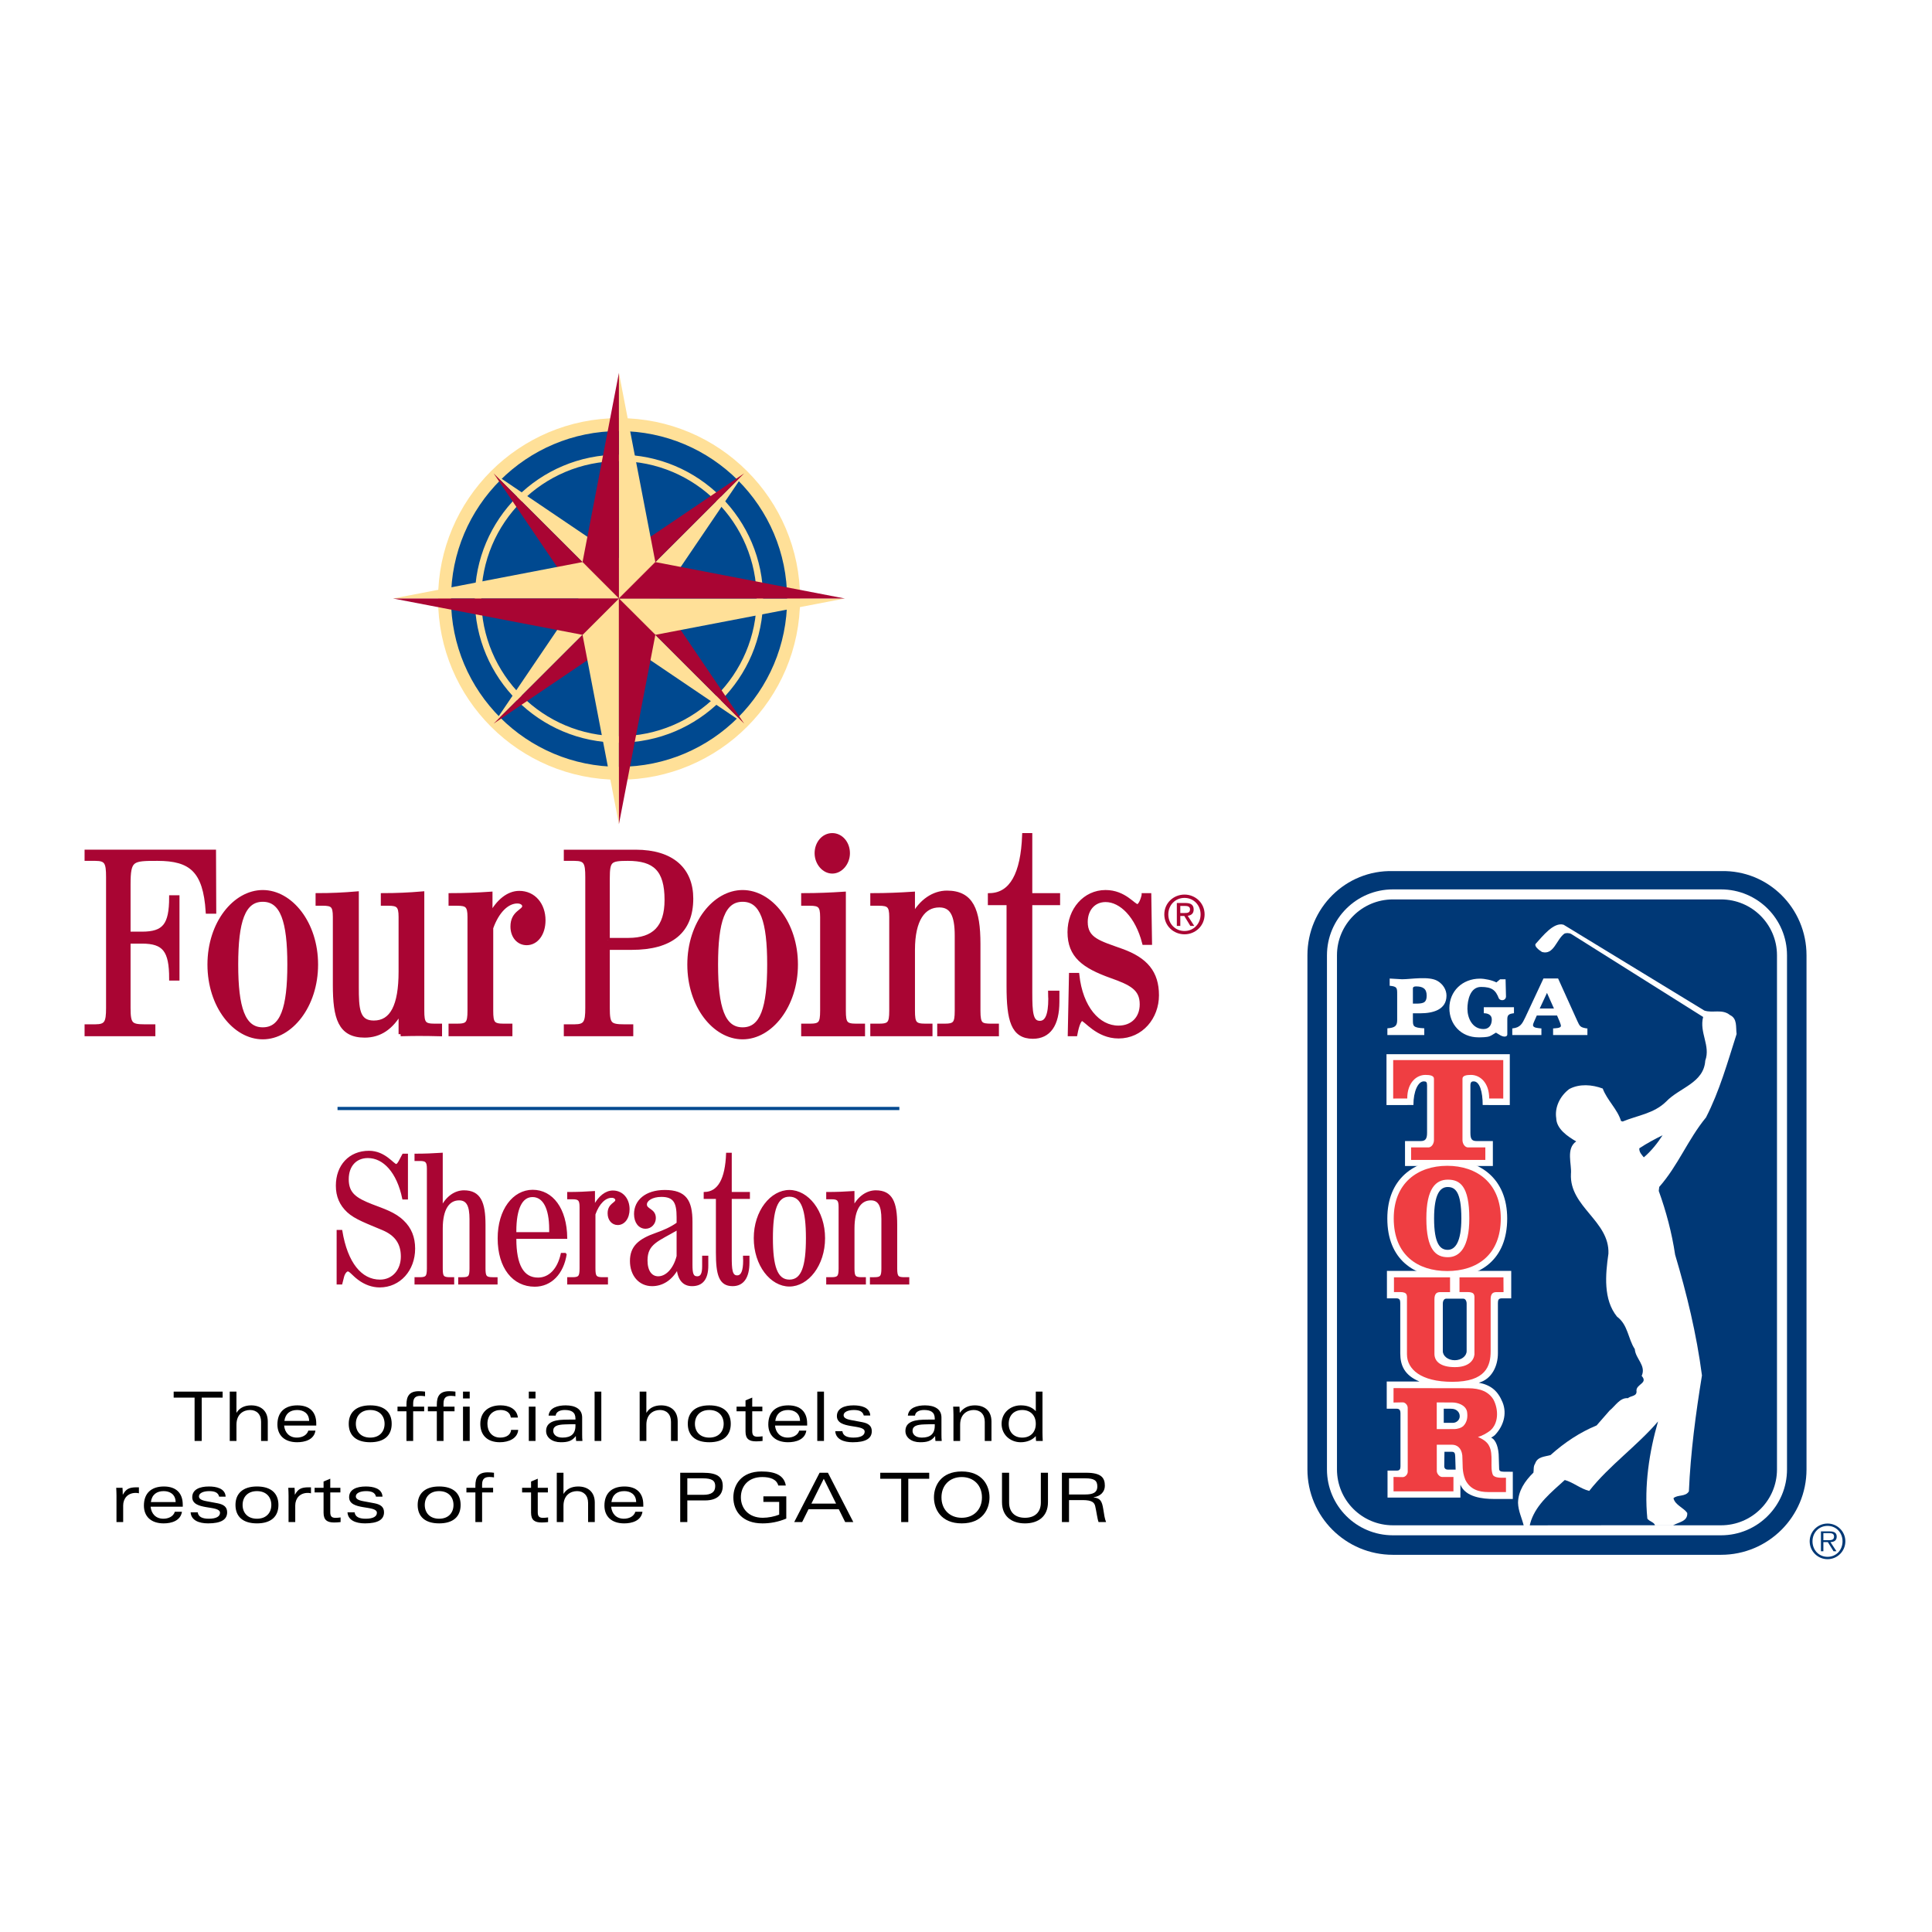 <?xml version="1.0" encoding="utf-8"?>
<!-- Generator: Adobe Illustrator 13.0.0, SVG Export Plug-In . SVG Version: 6.00 Build 14948)  -->
<!DOCTYPE svg PUBLIC "-//W3C//DTD SVG 1.0//EN" "http://www.w3.org/TR/2001/REC-SVG-20010904/DTD/svg10.dtd">
<svg version="1.0" id="Layer_1" xmlns="http://www.w3.org/2000/svg" xmlns:xlink="http://www.w3.org/1999/xlink" x="0px" y="0px"
	 width="192.756px" height="192.756px" viewBox="0 0 192.756 192.756" enable-background="new 0 0 192.756 192.756"
	 xml:space="preserve">
<g>
	<polygon fill-rule="evenodd" clip-rule="evenodd" fill="#FFFFFF" points="0,0 192.756,0 192.756,192.756 0,192.756 0,0 	"/>
	
		<path fill-rule="evenodd" clip-rule="evenodd" fill="#A90533" stroke="#A90533" stroke-width="0.413" stroke-miterlimit="2.613" d="
		M21.346,84.98H8.645v0.702h0.862c1.126,0,1.281,0.389,1.281,1.817v13.085c0,1.428-0.177,1.818-1.281,1.818H8.645v0.777h6.649
		v-0.777h-0.907c-1.347,0-1.567-0.234-1.567-1.818v-6.646h1.346c2.233,0,2.917,0.881,2.917,3.687H17.7v-8.1h-0.618
		c0,2.777-0.684,3.633-2.917,3.633H12.82v-4.906c0-2.544,0.331-2.57,2.894-2.57c3.334,0,4.749,1.168,5.014,5.27h0.641L21.346,84.98
		L21.346,84.98L21.346,84.98z"/>
	<path fill-rule="evenodd" clip-rule="evenodd" fill="#A90533" d="M26.217,89.005c-2.777,0-5.313,3.094-5.313,7.228
		c0,4.134,2.512,7.255,5.313,7.255c2.776,0,5.312-3.121,5.312-7.255C31.529,92.099,28.993,89.005,26.217,89.005L26.217,89.005
		L26.217,89.005L26.217,89.005z M26.217,89.765c1.962,0,2.657,2.165,2.657,6.468c0,4.304-0.694,6.47-2.657,6.47
		c-1.962,0-2.657-2.166-2.657-6.47C23.561,91.93,24.255,89.765,26.217,89.765L26.217,89.765L26.217,89.765z"/>
	<path fill="none" stroke="#A90533" stroke-width="0.413" stroke-miterlimit="2.613" d="M26.217,89.005
		c-2.777,0-5.313,3.094-5.313,7.228c0,4.134,2.512,7.255,5.313,7.255c2.776,0,5.312-3.121,5.312-7.255
		C31.529,92.099,28.993,89.005,26.217,89.005L26.217,89.005 M26.217,89.765c1.962,0,2.657,2.165,2.657,6.468
		c0,4.304-0.694,6.47-2.657,6.47c-1.962,0-2.657-2.166-2.657-6.47C23.561,91.93,24.255,89.765,26.217,89.765L26.217,89.765
		L26.217,89.765z"/>
	
		<path fill-rule="evenodd" clip-rule="evenodd" fill="#A90533" stroke="#A90533" stroke-width="0.413" stroke-miterlimit="2.613" d="
		M39.972,103.18c0.909-0.027,1.506-0.027,1.771-0.027c0.574,0,1.268,0,2.154,0.027v-0.842H43.37c-1.078,0-1.244-0.254-1.244-1.492
		V89.145c-1.315,0.113-2.607,0.17-3.925,0.17v0.843h0.527c0.981,0,1.245,0.196,1.245,1.322v5.456c0,3.403-0.862,5.091-2.681,5.091
		c-1.652,0-1.699-1.434-1.699-3.572v-9.31c-1.292,0.113-2.608,0.17-3.901,0.17v0.843h0.502c0.982,0,1.22,0.196,1.22,1.322v6.777
		c0,3.291,0.504,5.062,2.969,5.062c1.508,0,2.679-0.787,3.59-2.418V103.18L39.972,103.18L39.972,103.18z"/>
	
		<path fill-rule="evenodd" clip-rule="evenodd" fill="#A90533" stroke="#A90533" stroke-width="0.413" stroke-miterlimit="2.613" d="
		M49.003,100.846v-8.268c0.622-1.743,1.628-2.644,2.609-2.644c0.431,0,0.694,0.225,0.694,0.478c0,0.534-1.172,0.59-1.172,2.025
		c0,0.984,0.598,1.659,1.412,1.659c0.957,0,1.674-0.929,1.674-2.278c0-1.547-0.956-2.729-2.417-2.729
		c-1.054,0-2.106,0.789-2.874,2.278v-2.194c-1.218,0.085-2.56,0.143-3.971,0.143v0.843h0.646c0.98,0,1.244,0.196,1.244,1.322v9.365
		c0,1.266-0.192,1.492-1.244,1.492h-0.646v0.842h5.958v-0.842h-0.67C49.171,102.338,49.003,102.084,49.003,100.846L49.003,100.846
		L49.003,100.846z"/>
	<path fill-rule="evenodd" clip-rule="evenodd" fill="#A90533" d="M60.633,93.782v-6.153c0-1.791,0.221-1.947,2.01-1.947
		c2.673,0,3.866,1.064,3.866,4.102c0,2.751-1.26,3.998-3.822,3.998H60.633L60.633,93.782L60.633,93.782L60.633,93.782z
		 M60.633,100.584v-6.022h2.386c3.954,0,5.942-1.662,5.942-4.908c0-2.855-1.855-4.673-5.545-4.673h-6.958v0.702h0.86
		c1.127,0,1.282,0.389,1.282,1.817v13.085c0,1.428-0.177,1.818-1.282,1.818h-0.86v0.777h6.517v-0.777H62.29
		C60.832,102.402,60.633,102.193,60.633,100.584L60.633,100.584L60.633,100.584z"/>
	<path fill="none" stroke="#A90533" stroke-width="0.413" stroke-miterlimit="2.613" d="M60.633,93.782v-6.153
		c0-1.791,0.221-1.947,2.01-1.947c2.673,0,3.866,1.064,3.866,4.102c0,2.751-1.26,3.998-3.822,3.998H60.633L60.633,93.782
		 M60.633,100.584v-6.022h2.386c3.954,0,5.942-1.662,5.942-4.908c0-2.855-1.855-4.673-5.545-4.673h-6.958v0.702h0.86
		c1.127,0,1.282,0.389,1.282,1.817v13.085c0,1.428-0.177,1.818-1.282,1.818h-0.86v0.777h6.517v-0.777H62.29
		C60.832,102.402,60.633,102.193,60.633,100.584L60.633,100.584L60.633,100.584z"/>
	<path fill-rule="evenodd" clip-rule="evenodd" fill="#A90533" d="M74.092,89.005c-2.775,0-5.312,3.094-5.312,7.228
		c0,4.134,2.513,7.255,5.312,7.255c2.777,0,5.312-3.121,5.312-7.255C79.404,92.099,76.869,89.005,74.092,89.005L74.092,89.005
		L74.092,89.005L74.092,89.005z M74.092,89.765c1.963,0,2.656,2.165,2.656,6.468c0,4.304-0.693,6.47-2.656,6.47
		c-1.962,0-2.657-2.166-2.657-6.47C71.435,91.93,72.129,89.765,74.092,89.765L74.092,89.765L74.092,89.765z"/>
	<path fill="none" stroke="#A90533" stroke-width="0.413" stroke-miterlimit="2.613" d="M74.092,89.005
		c-2.775,0-5.312,3.094-5.312,7.228c0,4.134,2.513,7.255,5.312,7.255c2.777,0,5.312-3.121,5.312-7.255
		C79.404,92.099,76.869,89.005,74.092,89.005L74.092,89.005 M74.092,89.765c1.963,0,2.656,2.165,2.656,6.468
		c0,4.304-0.693,6.47-2.656,6.47c-1.962,0-2.657-2.166-2.657-6.47C71.435,91.93,72.129,89.765,74.092,89.765L74.092,89.765
		L74.092,89.765z"/>
	<path fill-rule="evenodd" clip-rule="evenodd" fill="#A90533" d="M83.038,83.324c-0.886,0-1.558,0.815-1.558,1.798
		c0,0.986,0.719,1.829,1.558,1.829c0.835,0,1.554-0.843,1.554-1.829C84.592,84.111,83.897,83.324,83.038,83.324L83.038,83.324
		L83.038,83.324L83.038,83.324z M84.185,89.173c-1.292,0.085-2.632,0.143-4.045,0.143v0.843h0.646c0.98,0,1.245,0.196,1.245,1.322
		v9.365c0,1.266-0.191,1.492-1.245,1.492H80.14v0.842h5.958v-0.842h-0.67c-1.076,0-1.243-0.254-1.243-1.492V89.173L84.185,89.173
		L84.185,89.173z"/>
	<path fill="none" stroke="#A90533" stroke-width="0.413" stroke-miterlimit="2.613" d="M83.038,83.324
		c-0.886,0-1.558,0.815-1.558,1.798c0,0.986,0.719,1.829,1.558,1.829c0.835,0,1.554-0.843,1.554-1.829
		C84.592,84.111,83.897,83.324,83.038,83.324L83.038,83.324 M84.185,89.173c-1.292,0.085-2.632,0.143-4.045,0.143v0.843h0.646
		c0.98,0,1.245,0.196,1.245,1.322v9.365c0,1.266-0.191,1.492-1.245,1.492H80.14v0.842h5.958v-0.842h-0.67
		c-1.076,0-1.243-0.254-1.243-1.492V89.173L84.185,89.173L84.185,89.173z"/>
	
		<path fill-rule="evenodd" clip-rule="evenodd" fill="#A90533" stroke="#A90533" stroke-width="0.413" stroke-miterlimit="2.613" d="
		M87.037,103.18h5.791v-0.842h-0.503c-1.076,0-1.245-0.254-1.245-1.492v-6.075c0-3.038,1.055-4.443,2.634-4.443
		c1.268,0,1.746,0.984,1.746,3.009v7.51c0,1.266-0.19,1.492-1.245,1.492h-0.501v0.842h5.742v-0.842h-0.502
		c-1.101,0-1.341-0.113-1.341-1.492V94.18c0-3.402-0.693-5.118-3.135-5.118c-1.316,0-2.609,0.844-3.399,2.39v-2.278
		c-1.292,0.085-2.631,0.143-4.043,0.143v0.843h0.645c0.981,0,1.245,0.196,1.245,1.322v9.365c0,1.266-0.19,1.492-1.245,1.492h-0.645
		V103.18L87.037,103.18L87.037,103.18z"/>
	
		<path fill-rule="evenodd" clip-rule="evenodd" fill="#A90533" stroke="#A90533" stroke-width="0.413" stroke-miterlimit="2.613" d="
		M105.491,99.045h-0.718c0,0.338,0.021,0.535,0.021,0.592c0,1.633-0.333,2.418-1.051,2.418c-0.887,0-0.958-1.039-0.958-3.01v-8.943
		h2.775v-0.786h-2.775v-5.991h-0.599c-0.143,3.881-1.269,5.934-3.421,5.991v0.786h1.865V98.4c0,3.373,0.43,5.033,2.418,5.033
		c1.578,0,2.441-1.182,2.441-3.488C105.491,99.664,105.491,99.355,105.491,99.045L105.491,99.045L105.491,99.045z"/>
	
		<path fill-rule="evenodd" clip-rule="evenodd" fill="#A90533" stroke="#A90533" stroke-width="0.413" stroke-miterlimit="2.613" d="
		M114.107,89.315c-0.169,0.731-0.43,1.096-0.621,1.096c-0.406,0-1.293-1.407-3.184-1.407c-2.06,0-3.59,1.772-3.59,3.993
		c0,2.364,1.412,3.404,4.164,4.389c1.986,0.703,3.04,1.236,3.04,2.812c0,1.406-0.935,2.334-2.322,2.334
		c-2.034,0-3.758-1.969-4.115-5.258h-0.622l-0.119,5.904h0.549c0.192-1.012,0.43-1.518,0.67-1.518c0.359,0,1.531,1.742,3.638,1.742
		c2.272,0,3.829-1.91,3.829-4.105c0-2.251-1.101-3.572-3.54-4.444c-2.18-0.788-3.567-1.098-3.567-2.869
		c0-1.266,0.788-2.192,1.986-2.192c1.554,0,3.158,1.574,3.853,4.274h0.575l-0.072-4.752H114.107L114.107,89.315L114.107,89.315z"/>
	
		<path fill-rule="evenodd" clip-rule="evenodd" fill="#004990" stroke="#FFE098" stroke-width="1.292" stroke-miterlimit="2.613" d="
		M44.352,59.756c0-9.606,7.796-17.394,17.412-17.394c9.617,0,17.414,7.788,17.414,17.394c0,9.607-7.796,17.395-17.414,17.395
		C52.147,77.15,44.352,69.363,44.352,59.756L44.352,59.756L44.352,59.756z"/>
	
		<path fill-rule="evenodd" clip-rule="evenodd" fill="#004990" stroke="#FFE098" stroke-width="0.646" stroke-miterlimit="2.613" d="
		M47.695,59.727c0-7.756,6.295-14.044,14.06-14.044c7.766,0,14.059,6.288,14.059,14.044c0,7.757-6.293,14.046-14.059,14.046
		C53.99,73.773,47.695,67.484,47.695,59.727L47.695,59.727L47.695,59.727z"/>
	<polygon fill-rule="evenodd" clip-rule="evenodd" fill="#FFE098" points="61.75,59.712 49.252,47.229 61.75,55.684 61.75,59.712 
		61.75,59.712 	"/>
	<polygon fill-rule="evenodd" clip-rule="evenodd" fill="#A90533" points="61.75,59.712 49.252,47.229 57.717,59.712 61.75,59.712 
		61.75,59.712 	"/>
	<polygon fill-rule="evenodd" clip-rule="evenodd" fill="#FFE098" points="61.75,59.712 74.246,47.229 65.782,59.712 61.75,59.712 
		61.75,59.712 	"/>
	<polygon fill-rule="evenodd" clip-rule="evenodd" fill="#A90533" points="61.75,59.712 74.246,47.229 61.75,55.684 61.75,59.712 
		61.75,59.712 	"/>
	<polygon fill-rule="evenodd" clip-rule="evenodd" fill="#FFE098" points="61.75,59.712 74.246,72.196 61.75,63.741 61.75,59.712 
		61.75,59.712 	"/>
	<polygon fill-rule="evenodd" clip-rule="evenodd" fill="#A90533" points="61.75,59.712 74.246,72.196 65.782,59.712 61.75,59.712 
		61.75,59.712 	"/>
	<polygon fill-rule="evenodd" clip-rule="evenodd" fill="#FFE098" points="61.75,59.712 49.252,72.196 57.717,59.712 61.75,59.712 
		61.75,59.712 	"/>
	<polygon fill-rule="evenodd" clip-rule="evenodd" fill="#A90533" points="61.75,59.712 49.252,72.196 61.75,63.741 61.75,59.712 
		61.75,59.712 	"/>
	<polygon fill-rule="evenodd" clip-rule="evenodd" fill="#FFE098" points="61.75,59.712 61.75,37.196 65.385,56.078 61.75,59.712 
		61.75,59.712 	"/>
	<polygon fill-rule="evenodd" clip-rule="evenodd" fill="#A90533" points="61.75,59.712 61.75,37.196 58.119,56.078 61.75,59.712 
		61.75,59.712 	"/>
	<polygon fill-rule="evenodd" clip-rule="evenodd" fill="#FFE098" points="61.75,59.712 84.289,59.712 65.385,63.338 61.75,59.712 
		61.75,59.712 	"/>
	<polygon fill-rule="evenodd" clip-rule="evenodd" fill="#A90533" points="61.75,59.712 84.289,59.712 65.385,56.078 61.75,59.712 
		61.75,59.712 	"/>
	<polygon fill-rule="evenodd" clip-rule="evenodd" fill="#FFE098" points="61.75,59.712 61.75,82.228 58.119,63.338 61.75,59.712 
		61.75,59.712 	"/>
	<polygon fill-rule="evenodd" clip-rule="evenodd" fill="#A90533" points="61.75,59.712 61.75,82.228 65.385,63.338 61.75,59.712 
		61.75,59.712 	"/>
	<polygon fill-rule="evenodd" clip-rule="evenodd" fill="#FFE098" points="61.75,59.712 39.21,59.712 58.119,56.078 61.75,59.712 
		61.75,59.712 	"/>
	<polygon fill-rule="evenodd" clip-rule="evenodd" fill="#A90533" points="61.75,59.712 39.21,59.712 58.119,63.338 61.75,59.712 
		61.75,59.712 	"/>
	
		<line fill="none" stroke="#004990" stroke-width="0.32" stroke-miterlimit="2.613" x1="33.675" y1="110.594" x2="89.728" y2="110.594"/>
	
		<path fill-rule="evenodd" clip-rule="evenodd" fill="#A90533" stroke="#A90533" stroke-width="0.176" stroke-miterlimit="2.613" d="
		M33.675,128.068h0.39l0.173-0.68c0.092-0.367,0.311-0.625,0.468-0.625c0.218,0,0.5,0.422,1.062,0.844
		c0.656,0.496,1.391,0.752,2.109,0.752c2,0,3.453-1.652,3.453-3.781c0-1.121-0.358-2.021-1.109-2.736
		c-0.844-0.826-1.936-1.156-3.125-1.615c-1.593-0.625-2.39-1.141-2.39-2.572c0-1.357,0.797-2.203,1.999-2.203
		c1.58,0,2.969,1.469,3.516,4.131h0.392v-4.389H40.22l-0.265,0.496c-0.172,0.35-0.312,0.533-0.422,0.533
		c-0.297,0-1.14-1.322-2.72-1.322c-1.937,0-3.217,1.396-3.217,3.396c0,1.047,0.359,1.893,1.109,2.59
		c0.733,0.68,1.922,1.104,3.484,1.764c1.297,0.551,1.891,1.412,1.891,2.717c0,1.34-0.86,2.387-2.171,2.387
		c-1.876,0-3.313-1.707-3.845-4.957h-0.39V128.068L33.675,128.068L33.675,128.068z"/>
	
		<path fill-rule="evenodd" clip-rule="evenodd" fill="#A90533" stroke="#A90533" stroke-width="0.176" stroke-miterlimit="2.613" d="
		M41.446,128.068h3.781v-0.553h-0.344c-0.703,0-0.797-0.164-0.797-0.973v-3.967c0-1.982,0.688-2.902,1.719-2.902
		c0.829,0,1.125,0.643,1.125,1.965v4.904c0,0.826-0.109,0.973-0.798,0.973h-0.328v0.553h3.751v-0.553h-0.392
		c-0.704,0-0.812-0.164-0.812-0.973v-4.354c0-2.221-0.469-3.342-2.062-3.342c-0.859,0-1.688,0.553-2.204,1.561v-5.307
		c-0.827,0.055-1.718,0.092-2.64,0.092v0.551h0.421c0.641,0,0.812,0.129,0.812,0.863v9.936c0,0.826-0.125,0.973-0.812,0.973h-0.421
		V128.068L41.446,128.068L41.446,128.068z"/>
	<path fill-rule="evenodd" clip-rule="evenodd" fill="#A90533" d="M56.458,125.092h-0.422c-0.345,1.58-1.233,2.461-2.359,2.461
		c-1.501,0-2.25-1.322-2.25-3.967c0-0.02,0-0.055,0-0.074h5.079c-0.031-2.918-1.422-4.719-3.359-4.719
		c-1.907,0-3.407,1.91-3.407,4.756c0,2.938,1.484,4.738,3.608,4.738C54.958,128.287,56.16,127.057,56.458,125.092L56.458,125.092
		L56.458,125.092L56.458,125.092z M51.427,123.018c0-0.055,0-0.109,0-0.166c0-2.295,0.61-3.508,1.703-3.508
		c1.095,0,1.75,1.156,1.75,3.307c0,0.109,0,0.238,0,0.367H51.427L51.427,123.018L51.427,123.018z"/>
	<path fill="none" stroke="#A90533" stroke-width="0.176" stroke-miterlimit="2.613" d="M56.458,125.092h-0.422
		c-0.345,1.58-1.233,2.461-2.359,2.461c-1.501,0-2.25-1.322-2.25-3.967c0-0.02,0-0.055,0-0.074h5.079
		c-0.031-2.918-1.422-4.719-3.359-4.719c-1.907,0-3.407,1.91-3.407,4.756c0,2.938,1.484,4.738,3.608,4.738
		C54.958,128.287,56.16,127.057,56.458,125.092L56.458,125.092 M51.427,123.018c0-0.055,0-0.109,0-0.166
		c0-2.295,0.61-3.508,1.703-3.508c1.095,0,1.75,1.156,1.75,3.307c0,0.109,0,0.238,0,0.367H51.427L51.427,123.018L51.427,123.018z"/>
	
		<path fill-rule="evenodd" clip-rule="evenodd" fill="#A90533" stroke="#A90533" stroke-width="0.176" stroke-miterlimit="2.613" d="
		M59.32,126.543v-5.398c0.406-1.141,1.062-1.727,1.703-1.727c0.282,0,0.453,0.146,0.453,0.312c0,0.35-0.766,0.385-0.766,1.322
		c0,0.643,0.39,1.082,0.922,1.082c0.625,0,1.094-0.605,1.094-1.486c0-1.01-0.625-1.783-1.579-1.783
		c-0.687,0-1.375,0.516-1.875,1.488v-1.432c-0.798,0.057-1.672,0.092-2.594,0.092v0.551h0.422c0.641,0,0.812,0.129,0.812,0.863
		v6.115c0,0.826-0.126,0.973-0.812,0.973h-0.422v0.553h3.891v-0.553h-0.437C59.429,127.516,59.32,127.352,59.32,126.543
		L59.32,126.543L59.32,126.543z"/>
	<path fill-rule="evenodd" clip-rule="evenodd" fill="#A90533" d="M67.593,126.562c0.126,1.1,0.594,1.67,1.454,1.67
		c1.047,0,1.532-0.68,1.532-1.965v-0.9h-0.438v0.975c0,0.752-0.173,1.082-0.578,1.082c-0.485,0-0.563-0.402-0.563-1.25v-4.258
		c0-2.131-0.608-3.105-2.672-3.105c-1.874,0-2.983,0.975-2.983,2.314c0,0.846,0.453,1.379,1.062,1.379
		c0.531,0,0.938-0.441,0.938-0.975c0-0.881-0.891-0.809-0.891-1.359c0-0.439,0.609-0.844,1.531-0.844
		c1.282,0,1.608,0.643,1.608,2.111v0.605c-0.64,0.461-1.358,0.771-2.139,1.047c-1.673,0.588-2.516,1.287-2.516,2.719
		c0,1.414,0.859,2.424,2.125,2.424C66.079,128.232,66.984,127.662,67.593,126.562L67.593,126.562L67.593,126.562L67.593,126.562z
		 M67.593,122.631v2.699c-0.343,1.342-1.14,2.094-1.921,2.094c-0.703,0-1.157-0.605-1.157-1.67
		C64.515,124.045,65.641,123.77,67.593,122.631L67.593,122.631L67.593,122.631z"/>
	<path fill="none" stroke="#A90533" stroke-width="0.176" stroke-miterlimit="2.613" d="M67.593,126.562
		c0.126,1.1,0.594,1.67,1.454,1.67c1.047,0,1.532-0.68,1.532-1.965v-0.9h-0.438v0.975c0,0.752-0.173,1.082-0.578,1.082
		c-0.485,0-0.563-0.402-0.563-1.25v-4.258c0-2.131-0.608-3.105-2.672-3.105c-1.874,0-2.983,0.975-2.983,2.314
		c0,0.846,0.453,1.379,1.062,1.379c0.531,0,0.938-0.441,0.938-0.975c0-0.881-0.891-0.809-0.891-1.359
		c0-0.439,0.609-0.844,1.531-0.844c1.282,0,1.608,0.643,1.608,2.111v0.605c-0.64,0.461-1.358,0.771-2.139,1.047
		c-1.673,0.588-2.516,1.287-2.516,2.719c0,1.414,0.859,2.424,2.125,2.424C66.079,128.232,66.984,127.662,67.593,126.562
		L67.593,126.562 M67.593,122.631v2.699c-0.343,1.342-1.14,2.094-1.921,2.094c-0.703,0-1.157-0.605-1.157-1.67
		C64.515,124.045,65.641,123.77,67.593,122.631L67.593,122.631L67.593,122.631z"/>
	
		<path fill-rule="evenodd" clip-rule="evenodd" fill="#A90533" stroke="#A90533" stroke-width="0.176" stroke-miterlimit="2.613" d="
		M74.685,125.367h-0.469c0,0.221,0.016,0.348,0.016,0.387c0,1.064-0.219,1.578-0.688,1.578c-0.577,0-0.625-0.68-0.625-1.965v-5.84
		h1.812v-0.514h-1.812v-3.912h-0.39c-0.095,2.535-0.829,3.877-2.234,3.912v0.514h1.218v5.418c0,2.203,0.281,3.287,1.578,3.287
		c1.031,0,1.594-0.771,1.594-2.277C74.685,125.771,74.685,125.57,74.685,125.367L74.685,125.367L74.685,125.367z"/>
	<path fill-rule="evenodd" clip-rule="evenodd" fill="#A90533" d="M78.761,118.811c-1.813,0-3.47,2.02-3.47,4.721
		c0,2.699,1.641,4.738,3.47,4.738c1.812,0,3.468-2.039,3.468-4.738C82.229,120.83,80.573,118.811,78.761,118.811L78.761,118.811
		L78.761,118.811L78.761,118.811z M78.761,119.307c1.28,0,1.734,1.414,1.734,4.225s-0.454,4.223-1.734,4.223
		c-1.282,0-1.735-1.412-1.735-4.223S77.479,119.307,78.761,119.307L78.761,119.307L78.761,119.307z"/>
	<path fill="none" stroke="#A90533" stroke-width="0.176" stroke-miterlimit="2.613" d="M78.761,118.811
		c-1.813,0-3.47,2.02-3.47,4.721c0,2.699,1.641,4.738,3.47,4.738c1.812,0,3.468-2.039,3.468-4.738
		C82.229,120.83,80.573,118.811,78.761,118.811L78.761,118.811 M78.761,119.307c1.28,0,1.734,1.414,1.734,4.225
		s-0.454,4.223-1.734,4.223c-1.282,0-1.735-1.412-1.735-4.223S77.479,119.307,78.761,119.307L78.761,119.307L78.761,119.307z"/>
	
		<path fill-rule="evenodd" clip-rule="evenodd" fill="#A90533" stroke="#A90533" stroke-width="0.176" stroke-miterlimit="2.613" d="
		M82.521,128.068h3.782v-0.553h-0.326c-0.705,0-0.813-0.164-0.813-0.973v-3.967c0-1.982,0.687-2.902,1.718-2.902
		c0.828,0,1.142,0.643,1.142,1.965v4.904c0,0.826-0.126,0.973-0.813,0.973H86.88v0.553h3.751v-0.553h-0.33
		c-0.718,0-0.875-0.074-0.875-0.973v-4.354c0-2.221-0.452-3.342-2.045-3.342c-0.859,0-1.704,0.553-2.219,1.561v-1.486
		c-0.845,0.057-1.719,0.092-2.642,0.092v0.551h0.424c0.639,0,0.812,0.129,0.812,0.863v6.115c0,0.826-0.127,0.973-0.812,0.973h-0.424
		V128.068L82.521,128.068L82.521,128.068z"/>
	<path fill-rule="evenodd" clip-rule="evenodd" fill="#A90533" d="M118.179,93.216c1.081,0,2.004-0.838,2.004-1.987
		c0-1.138-0.923-1.977-2.004-1.977c-1.092,0-2.016,0.839-2.016,1.977C116.163,92.377,117.087,93.216,118.179,93.216L118.179,93.216
		L118.179,93.216L118.179,93.216z M116.562,91.229c0-0.939,0.706-1.646,1.616-1.646c0.896,0,1.605,0.708,1.605,1.646
		c0,0.954-0.709,1.657-1.605,1.657C117.269,92.886,116.562,92.183,116.562,91.229L116.562,91.229L116.562,91.229L116.562,91.229z
		 M117.759,91.386h0.398l0.603,0.992h0.39l-0.652-1.008c0.338-0.041,0.595-0.219,0.595-0.628c0-0.452-0.268-0.65-0.809-0.65h-0.871
		v2.286h0.347V91.386L117.759,91.386L117.759,91.386L117.759,91.386z M117.759,91.092v-0.707h0.472c0.241,0,0.498,0.052,0.498,0.335
		c0,0.352-0.262,0.372-0.557,0.372H117.759L117.759,91.092L117.759,91.092z"/>
	<polygon fill-rule="evenodd" clip-rule="evenodd" points="19.414,139.441 17.327,139.441 17.327,138.842 22.212,138.842 
		22.212,139.441 20.124,139.441 20.124,143.764 19.414,143.764 19.414,139.441 	"/>
	<path fill-rule="evenodd" clip-rule="evenodd" d="M22.921,138.842h0.669v2.1h0.014c0.314-0.512,0.846-0.729,1.454-0.729
		c0.962,0,1.658,0.537,1.658,1.607v1.943h-0.668v-1.908c0-0.766-0.458-1.18-1.1-1.18c-0.634,0-1.357,0.389-1.357,1.471v1.617h-0.669
		V138.842L22.921,138.842z"/>
	<path fill-rule="evenodd" clip-rule="evenodd" d="M28.373,141.768c0.103-0.758,0.593-1.092,1.283-1.092
		c0.586,0,1.174,0.301,1.187,1.092H28.373L28.373,141.768L28.373,141.768z M31.553,142.025c0-1.158-0.669-1.812-1.884-1.812
		c-1.241,0-1.992,0.66-1.992,1.908c0,1.084,0.716,1.771,1.972,1.771c0.757,0,1.686-0.246,1.822-1.158h-0.71
		c-0.15,0.49-0.662,0.695-1.146,0.695c-0.75,0-1.201-0.498-1.27-1.201h3.208V142.025L31.553,142.025z"/>
	<path fill-rule="evenodd" clip-rule="evenodd" d="M36.937,140.676c0.935,0,1.433,0.6,1.433,1.377s-0.498,1.377-1.433,1.377
		c-0.935,0-1.433-0.6-1.433-1.377S36.001,140.676,36.937,140.676L36.937,140.676L36.937,140.676z M39.079,142.053
		c0-1.172-0.75-1.84-2.142-1.84c-1.433,0-2.143,0.729-2.143,1.84c0,1.172,0.75,1.84,2.143,1.84
		C38.328,143.893,39.079,143.225,39.079,142.053L39.079,142.053z"/>
	<path fill-rule="evenodd" clip-rule="evenodd" d="M40.552,143.764v-2.959h-0.893v-0.463h0.893v-0.205
		c0-0.818,0.273-1.336,1.235-1.336c0.191,0,0.423,0.014,0.621,0.041v0.463c-0.116-0.02-0.28-0.041-0.444-0.041
		c-0.504,0-0.743,0.199-0.743,0.771v0.307h1.098v0.463h-1.098v2.959H40.552L40.552,143.764z"/>
	<path fill-rule="evenodd" clip-rule="evenodd" d="M43.582,143.764v-2.959h-0.894v-0.463h0.894v-0.205
		c0-0.818,0.273-1.336,1.235-1.336c0.19,0,0.423,0.014,0.621,0.041v0.463c-0.116-0.02-0.28-0.041-0.443-0.041
		c-0.505,0-0.745,0.199-0.745,0.771v0.307h1.098v0.463H44.25v2.959H43.582L43.582,143.764z"/>
	<path fill-rule="evenodd" clip-rule="evenodd" d="M46.195,140.342h0.668v3.422h-0.668V140.342L46.195,140.342L46.195,140.342z
		 M46.195,138.842h0.668v0.682h-0.668V138.842L46.195,138.842z"/>
	<path fill-rule="evenodd" clip-rule="evenodd" d="M51.702,142.658c-0.069,0.867-0.956,1.234-1.829,1.234
		c-1.276,0-1.952-0.73-1.952-1.834c0-1.15,0.778-1.846,2.013-1.846c0.826,0,1.625,0.326,1.739,1.219h-0.709
		c-0.061-0.496-0.464-0.756-1.023-0.756c-0.724,0-1.31,0.471-1.31,1.383c0,0.73,0.43,1.371,1.276,1.371
		c0.627,0,1.051-0.293,1.085-0.771H51.702L51.702,142.658z"/>
	<path fill-rule="evenodd" clip-rule="evenodd" d="M52.759,140.342h0.668v3.422h-0.668V140.342L52.759,140.342L52.759,140.342z
		 M52.759,138.842h0.668v0.682h-0.668V138.842L52.759,138.842z"/>
	<path fill-rule="evenodd" clip-rule="evenodd" d="M57.413,142.25c0,0.824-0.465,1.18-1.291,1.18c-0.647,0-0.928-0.334-0.928-0.676
		c0-0.496,0.458-0.613,1.153-0.641c0.512-0.021,0.839-0.021,1.065-0.021V142.25L57.413,142.25L57.413,142.25z M55.44,141.234
		c0.035-0.375,0.43-0.559,0.901-0.559c0.662,0,1.072,0.205,1.072,0.859v0.096c-0.314,0-0.662,0-1.167,0.014
		c-1.214,0.033-1.761,0.408-1.761,1.131c0,0.641,0.594,1.117,1.46,1.117c0.669,0,1.105-0.096,1.495-0.605h0.014
		c0,0.154,0.006,0.32,0.027,0.477h0.628c-0.021-0.184-0.027-0.396-0.027-0.654v-1.684c0-0.852-0.697-1.213-1.644-1.213
		c-0.745,0-1.625,0.211-1.706,1.021H55.44L55.44,141.234z"/>
	<polygon fill-rule="evenodd" clip-rule="evenodd" points="59.323,138.842 59.993,138.842 59.993,143.764 59.323,143.764 
		59.323,138.842 	"/>
	<path fill-rule="evenodd" clip-rule="evenodd" d="M63.819,138.842h0.669v2.1h0.014c0.314-0.512,0.846-0.729,1.453-0.729
		c0.962,0,1.659,0.537,1.659,1.607v1.943h-0.669v-1.908c0-0.766-0.457-1.18-1.098-1.18c-0.635,0-1.358,0.389-1.358,1.471v1.617
		h-0.669V138.842L63.819,138.842z"/>
	<path fill-rule="evenodd" clip-rule="evenodd" d="M70.766,140.676c0.934,0,1.434,0.6,1.434,1.377s-0.5,1.377-1.434,1.377
		c-0.935,0-1.433-0.6-1.433-1.377S69.831,140.676,70.766,140.676L70.766,140.676L70.766,140.676z M72.908,142.053
		c0-1.172-0.75-1.84-2.143-1.84c-1.433,0-2.143,0.729-2.143,1.84c0,1.172,0.75,1.84,2.143,1.84
		C72.158,143.893,72.908,143.225,72.908,142.053L72.908,142.053z"/>
	<path fill-rule="evenodd" clip-rule="evenodd" d="M74.382,139.715l0.668-0.279v0.906h1.01v0.463h-1.01v1.971
		c0,0.367,0.103,0.566,0.518,0.566c0.124,0,0.321-0.016,0.513-0.043v0.465c-0.219,0.027-0.437,0.041-0.642,0.041
		c-0.676,0-1.058-0.219-1.058-0.982v-2.018h-0.894v-0.463h0.894V139.715L74.382,139.715z"/>
	<path fill-rule="evenodd" clip-rule="evenodd" d="M77.35,141.768c0.103-0.758,0.593-1.092,1.283-1.092
		c0.586,0,1.173,0.301,1.187,1.092H77.35L77.35,141.768L77.35,141.768z M80.529,142.025c0-1.158-0.667-1.812-1.883-1.812
		c-1.242,0-1.993,0.66-1.993,1.908c0,1.084,0.716,1.771,1.973,1.771c0.757,0,1.685-0.246,1.821-1.158h-0.709
		c-0.15,0.49-0.663,0.695-1.146,0.695c-0.75,0-1.201-0.498-1.269-1.201h3.207V142.025L80.529,142.025z"/>
	<polygon fill-rule="evenodd" clip-rule="evenodd" points="81.54,138.842 82.208,138.842 82.208,143.764 81.54,143.764 
		81.54,138.842 	"/>
	<path fill-rule="evenodd" clip-rule="evenodd" d="M84.043,142.789c0.062,0.477,0.498,0.641,1.105,0.641
		c0.75,0,1.12-0.232,1.12-0.594c0-0.797-2.771-0.191-2.771-1.553c0-0.758,0.717-1.07,1.665-1.07c0.709,0,1.624,0.176,1.665,1.014
		h-0.648c-0.096-0.428-0.478-0.551-0.989-0.551c-0.601,0-1.023,0.205-1.023,0.518c0,0.238,0.219,0.389,0.73,0.484l1.133,0.211
		c0.642,0.123,0.948,0.389,0.948,0.9c0,0.729-0.607,1.104-1.903,1.104c-0.916,0-1.693-0.307-1.74-1.104H84.043L84.043,142.789z"/>
	<path fill-rule="evenodd" clip-rule="evenodd" d="M93.261,142.25c0,0.824-0.464,1.18-1.289,1.18c-0.648,0-0.928-0.334-0.928-0.676
		c0-0.496,0.457-0.613,1.153-0.641c0.512-0.021,0.839-0.021,1.064-0.021V142.25L93.261,142.25L93.261,142.25z M91.29,141.234
		c0.034-0.375,0.43-0.559,0.9-0.559c0.662,0,1.071,0.205,1.071,0.859v0.096c-0.314,0-0.661,0-1.167,0.014
		c-1.215,0.033-1.76,0.408-1.76,1.131c0,0.641,0.594,1.117,1.46,1.117c0.669,0,1.105-0.096,1.494-0.605h0.013
		c0,0.154,0.007,0.32,0.028,0.477h0.628c-0.021-0.184-0.028-0.396-0.028-0.654v-1.684c0-0.852-0.696-1.213-1.644-1.213
		c-0.744,0-1.625,0.211-1.707,1.021H91.29L91.29,141.234z"/>
	<path fill-rule="evenodd" clip-rule="evenodd" d="M95.125,141.119c0-0.26-0.015-0.504-0.028-0.777h0.628
		c0.014,0.17,0.027,0.367,0.027,0.605h0.015c0.388-0.523,0.879-0.734,1.494-0.734c0.962,0,1.658,0.537,1.658,1.607v1.943h-0.669
		v-1.908c0-0.766-0.457-1.18-1.098-1.18c-0.634,0-1.359,0.389-1.359,1.471v1.617h-0.667V141.119L95.125,141.119z"/>
	<path fill-rule="evenodd" clip-rule="evenodd" d="M100.638,142.053c0-0.865,0.553-1.377,1.352-1.377
		c0.791,0,1.352,0.512,1.352,1.377s-0.561,1.377-1.352,1.377C101.19,143.43,100.638,142.918,100.638,142.053L100.638,142.053
		L100.638,142.053z M103.341,140.791c-0.425-0.449-0.955-0.578-1.503-0.578c-1.022,0-1.909,0.729-1.909,1.84
		c0,1.109,0.887,1.84,1.909,1.84c0.607,0,1.154-0.219,1.503-0.613c0,0.184,0.013,0.342,0.025,0.484h0.669
		c-0.014-0.279-0.027-0.572-0.027-0.805v-4.117h-0.667V140.791L103.341,140.791z"/>
	<path fill-rule="evenodd" clip-rule="evenodd" d="M11.622,149.213c0-0.258-0.014-0.504-0.027-0.777h0.627
		c0.014,0.205,0.026,0.449,0.026,0.682h0.014c0.308-0.551,0.608-0.729,1.372-0.729h0.226v0.6c-0.103-0.033-0.199-0.041-0.321-0.041
		c-0.804,0-1.249,0.566-1.249,1.254v1.656h-0.668V149.213L11.622,149.213z"/>
	<path fill-rule="evenodd" clip-rule="evenodd" d="M15.053,149.861c0.103-0.758,0.594-1.092,1.283-1.092
		c0.587,0,1.174,0.301,1.188,1.092H15.053L15.053,149.861L15.053,149.861z M18.233,150.119c0-1.158-0.668-1.812-1.883-1.812
		c-1.242,0-1.992,0.66-1.992,1.908c0,1.084,0.716,1.773,1.972,1.773c0.758,0,1.686-0.246,1.822-1.16h-0.709
		c-0.15,0.49-0.662,0.695-1.146,0.695c-0.751,0-1.202-0.496-1.27-1.199h3.207V150.119L18.233,150.119z"/>
	<path fill-rule="evenodd" clip-rule="evenodd" d="M19.727,150.883c0.062,0.479,0.498,0.641,1.105,0.641
		c0.75,0,1.119-0.23,1.119-0.592c0-0.799-2.77-0.191-2.77-1.555c0-0.758,0.716-1.07,1.666-1.07c0.709,0,1.624,0.178,1.665,1.016
		h-0.648c-0.096-0.43-0.478-0.553-0.99-0.553c-0.6,0-1.023,0.205-1.023,0.52c0,0.238,0.218,0.387,0.73,0.482l1.132,0.211
		c0.642,0.123,0.949,0.391,0.949,0.9c0,0.729-0.607,1.105-1.903,1.105c-0.915,0-1.692-0.309-1.74-1.105H19.727L19.727,150.883z"/>
	<path fill-rule="evenodd" clip-rule="evenodd" d="M25.637,148.77c0.934,0,1.433,0.6,1.433,1.379c0,0.775-0.499,1.375-1.433,1.375
		c-0.935,0-1.433-0.6-1.433-1.375C24.204,149.369,24.702,148.77,25.637,148.77L25.637,148.77L25.637,148.77z M27.779,150.148
		c0-1.174-0.751-1.842-2.142-1.842c-1.433,0-2.143,0.729-2.143,1.842c0,1.17,0.75,1.84,2.143,1.84
		C27.027,151.988,27.779,151.318,27.779,150.148L27.779,150.148z"/>
	<path fill-rule="evenodd" clip-rule="evenodd" d="M28.789,149.213c0-0.258-0.014-0.504-0.027-0.777h0.627
		c0.014,0.205,0.027,0.449,0.027,0.682h0.014c0.307-0.551,0.607-0.729,1.372-0.729h0.225v0.6c-0.102-0.033-0.198-0.041-0.321-0.041
		c-0.805,0-1.249,0.566-1.249,1.254v1.656h-0.668V149.213L28.789,149.213z"/>
	<path fill-rule="evenodd" clip-rule="evenodd" d="M32.282,147.811l0.669-0.281v0.906h1.009v0.463h-1.009v1.971
		c0,0.369,0.102,0.566,0.519,0.566c0.123,0,0.321-0.014,0.511-0.041v0.463c-0.218,0.027-0.436,0.041-0.641,0.041
		c-0.675,0-1.058-0.219-1.058-0.98v-2.02h-0.894v-0.463h0.894V147.811L32.282,147.811z"/>
	<path fill-rule="evenodd" clip-rule="evenodd" d="M35.379,150.883c0.062,0.479,0.499,0.641,1.105,0.641
		c0.75,0,1.119-0.23,1.119-0.592c0-0.799-2.771-0.191-2.771-1.555c0-0.758,0.716-1.07,1.666-1.07c0.709,0,1.624,0.178,1.664,1.016
		h-0.648c-0.095-0.43-0.477-0.553-0.989-0.553c-0.6,0-1.023,0.205-1.023,0.52c0,0.238,0.218,0.387,0.73,0.482l1.132,0.211
		c0.642,0.123,0.949,0.391,0.949,0.9c0,0.729-0.606,1.105-1.904,1.105c-0.915,0-1.692-0.309-1.74-1.105H35.379L35.379,150.883z"/>
	<path fill-rule="evenodd" clip-rule="evenodd" d="M43.812,148.77c0.936,0,1.433,0.6,1.433,1.379c0,0.775-0.498,1.375-1.433,1.375
		c-0.934,0-1.433-0.6-1.433-1.375C42.38,149.369,42.878,148.77,43.812,148.77L43.812,148.77L43.812,148.77z M45.956,150.148
		c0-1.174-0.751-1.842-2.143-1.842c-1.433,0-2.142,0.729-2.142,1.842c0,1.17,0.75,1.84,2.142,1.84
		C45.205,151.988,45.956,151.318,45.956,150.148L45.956,150.148z"/>
	<path fill-rule="evenodd" clip-rule="evenodd" d="M47.429,151.857v-2.959h-0.894v-0.463h0.894v-0.203
		c0-0.818,0.273-1.336,1.235-1.336c0.192,0,0.423,0.012,0.621,0.041v0.463c-0.116-0.02-0.281-0.041-0.443-0.041
		c-0.505,0-0.743,0.197-0.743,0.77v0.307h1.098v0.463h-1.098v2.959H47.429L47.429,151.857z"/>
	<path fill-rule="evenodd" clip-rule="evenodd" d="M52.984,147.811l0.668-0.281v0.906h1.01v0.463h-1.01v1.971
		c0,0.369,0.103,0.566,0.519,0.566c0.123,0,0.32-0.014,0.512-0.041v0.463c-0.219,0.027-0.437,0.041-0.642,0.041
		c-0.676,0-1.057-0.219-1.057-0.98v-2.02H52.09v-0.463h0.894V147.811L52.984,147.811z"/>
	<path fill-rule="evenodd" clip-rule="evenodd" d="M55.549,146.938h0.669v2.098h0.013c0.314-0.51,0.845-0.729,1.453-0.729
		c0.963,0,1.658,0.537,1.658,1.609v1.941h-0.667v-1.908c0-0.764-0.458-1.18-1.098-1.18c-0.636,0-1.358,0.389-1.358,1.473v1.615
		h-0.669V146.938L55.549,146.938z"/>
	<path fill-rule="evenodd" clip-rule="evenodd" d="M61.001,149.861c0.102-0.758,0.593-1.092,1.283-1.092
		c0.587,0,1.173,0.301,1.187,1.092H61.001L61.001,149.861L61.001,149.861z M64.181,150.119c0-1.158-0.669-1.812-1.884-1.812
		c-1.241,0-1.993,0.66-1.993,1.908c0,1.084,0.717,1.773,1.972,1.773c0.758,0,1.686-0.246,1.823-1.16h-0.71
		c-0.15,0.49-0.662,0.695-1.147,0.695c-0.75,0-1.2-0.496-1.268-1.199h3.208V150.119L64.181,150.119z"/>
	<path fill-rule="evenodd" clip-rule="evenodd" d="M68.574,149.139v-1.645h1.542c0.935,0,1.242,0.24,1.242,0.771
		c0,0.586-0.368,0.873-1.188,0.873H68.574L68.574,149.139L68.574,149.139z M67.865,151.857h0.709v-2.16h1.775
		c1.193,0,1.76-0.572,1.76-1.432c0-0.885-0.499-1.328-1.979-1.328h-2.265V151.857L67.865,151.857z"/>
	<path fill-rule="evenodd" clip-rule="evenodd" d="M76.162,149.289h2.286v2.221c-0.826,0.342-1.604,0.479-2.375,0.479
		c-1.999,0-2.906-1.207-2.906-2.592c0-1.232,0.771-2.588,2.811-2.588c1.385,0,2.259,0.4,2.422,1.402h-0.75
		c-0.17-0.627-0.805-0.846-1.603-0.846c-1.385,0-2.13,0.906-2.13,2.025c0,1.082,0.751,2.039,2.185,2.039
		c0.539,0,1.159-0.123,1.637-0.314v-1.268h-1.576V149.289L76.162,149.289z"/>
	<path fill-rule="evenodd" clip-rule="evenodd" d="M80.952,150.018l1.235-2.48l1.229,2.48H80.952L80.952,150.018L80.952,150.018z
		 M84.323,151.857h0.812l-2.532-4.92h-0.832l-2.532,4.92h0.792l0.635-1.281h3.021L84.323,151.857L84.323,151.857z"/>
	<polygon fill-rule="evenodd" clip-rule="evenodd" points="89.911,147.537 87.823,147.537 87.823,146.938 92.708,146.938 
		92.708,147.537 90.62,147.537 90.62,151.857 89.911,151.857 89.911,147.537 	"/>
	<path fill-rule="evenodd" clip-rule="evenodd" d="M93.931,149.396c0-1.213,0.826-2.031,2.02-2.031c1.193,0,2.019,0.818,2.019,2.031
		s-0.825,2.033-2.019,2.033C94.757,151.43,93.931,150.609,93.931,149.396L93.931,149.396L93.931,149.396z M93.181,149.396
		c0,1.174,0.703,2.592,2.771,2.592s2.771-1.418,2.771-2.592c0-1.172-0.703-2.588-2.771-2.588S93.181,148.225,93.181,149.396
		L93.181,149.396z"/>
	<path fill-rule="evenodd" clip-rule="evenodd" d="M103.846,146.938h0.71v2.938c0,1.404-0.956,2.113-2.294,2.113
		c-1.337,0-2.292-0.709-2.292-2.113v-2.938h0.71v2.971c0,0.941,0.566,1.521,1.582,1.521c1.017,0,1.584-0.58,1.584-1.521V146.938
		L103.846,146.938z"/>
	<path fill-rule="evenodd" clip-rule="evenodd" d="M106.656,147.494h1.632c0.865,0,1.192,0.205,1.192,0.807
		c0,0.627-0.457,0.803-1.207,0.803h-1.617V147.494L106.656,147.494L106.656,147.494z M106.656,149.664h1.371
		c0.929,0,1.16,0.252,1.242,0.605c0.13,0.553,0.205,1.24,0.335,1.588h0.75c-0.137-0.32-0.198-0.756-0.279-1.281
		c-0.13-0.832-0.308-1.098-0.969-1.18v-0.014c0.688-0.094,1.125-0.545,1.125-1.145c0-0.789-0.341-1.301-1.862-1.301h-2.422v4.92
		h0.709V149.664L106.656,149.664z"/>
	<path fill-rule="evenodd" clip-rule="evenodd" fill="#003876" d="M130.442,146.605c0,4.705,3.818,8.518,8.528,8.518h32.738
		c4.71,0,8.528-3.812,8.528-8.518V95.309c0-4.705-3.818-8.519-8.528-8.4h-32.738c-4.71-0.119-8.528,3.696-8.528,8.4V146.605
		L130.442,146.605z"/>
	<path fill-rule="evenodd" clip-rule="evenodd" fill="#FFFFFF" d="M138.971,88.735c-3.635,0-6.58,2.943-6.58,6.574v51.296
		c0,3.629,2.945,6.572,6.58,6.572h32.738c3.635,0,6.581-2.943,6.581-6.572V95.309c0-3.63-2.946-6.574-6.581-6.574H138.971
		L138.971,88.735z"/>
	<path fill-rule="evenodd" clip-rule="evenodd" fill="#003876" d="M138.971,89.735c-3.082,0-5.581,2.496-5.581,5.574v51.296
		c0,3.078,2.499,5.574,5.581,5.574h32.738c3.083,0,5.581-2.496,5.581-5.574V95.309c0-3.079-2.498-5.574-5.581-5.574H138.971
		L138.971,89.735z"/>
	<path fill-rule="evenodd" clip-rule="evenodd" fill="#FFFFFF" d="M144.393,127.449c3.302,0,5.98-1.785,5.98-5.879
		c0-3.955-2.679-5.881-5.98-5.881c-3.304,0-5.98,1.926-5.98,5.881C138.412,125.664,141.089,127.449,144.393,127.449L144.393,127.449
		z"/>
	<path fill-rule="evenodd" clip-rule="evenodd" fill="#FFFFFF" d="M148.943,116.332v-2.488c0,0-1.264,0-1.616,0
		c-0.469,0-0.624-0.186-0.624-0.814c0,0,0-4.365,0-4.717s0.115-0.424,0.324-0.424c0.612,0,0.901,1.062,0.901,2.359l2.705,0.006
		v-5.076h-12.302v5.076l2.686-0.006c0-1.375,0.465-2.359,1.038-2.359c0.248,0,0.324,0.072,0.324,0.424s0,4.717,0,4.717
		c0,0.57-0.155,0.814-0.624,0.814c-0.354,0-1.576,0-1.576,0v2.488H148.943L148.943,116.332z"/>
	<path fill-rule="evenodd" clip-rule="evenodd" fill="#FFFFFF" d="M145.705,148.127v1.289h-7.271v-2.695h0.938
		c0.294,0,0.353-0.176,0.353-0.432v-5.271c0-0.215-0.04-0.469-0.353-0.469h-1.017v-2.715h3.266
		c-1.506-0.625-1.916-1.621-1.916-2.812v-5.018c0-0.293-0.059-0.469-0.392-0.469l-0.938,0.004v-2.742h12.401v2.742l-0.938-0.004
		c-0.333,0-0.391,0.176-0.391,0.469v5.018c0,1.27-0.614,2.578-1.904,2.93c1.192,0.234,1.896,0.801,2.372,1.965
		c0.471,1.172,0.056,2.402-0.771,3.262c-0.164,0.148-0.374,0.256-0.374,0.256c0.484,0.197,0.764,1.041,0.764,1.967l0.038,1.188
		c0.024,0.152,0.108,0.244,0.474,0.244l0.887,0.004v2.713h-1.941C147.991,149.549,146.214,149.395,145.705,148.127L145.705,148.127z
		"/>
	<path fill-rule="evenodd" clip-rule="evenodd" fill="#FFFFFF" d="M140.966,101.787c0,0.576,0.01,0.756,1.134,0.807v0.672h-3.681
		v-0.672c0.729-0.051,0.977-0.215,0.977-0.807v-2.625c0-0.592-0.01-0.746-0.748-0.812v-0.721l1.238,0.072
		c0.883,0,2.679-0.334,3.533,0.166c0.551,0.322,0.898,0.877,0.898,1.467c0,1.412-1.36,1.762-2.595,1.762h-0.757V101.787
		L140.966,101.787z"/>
	<path fill-rule="evenodd" clip-rule="evenodd" fill="#FFFFFF" d="M149.542,99.619c-0.317-0.838-0.701-1.152-1.782-1.152
		c-1.091,0-1.355,1.342-1.355,2.178c0,0.91,0.477,2.023,1.609,2.023c0.546,0,0.823-0.402,0.823-0.959
		c0-0.451-0.38-0.619-0.797-0.619v-0.602h3.009v0.602l-0.12,0.016c-0.596,0.082-0.545,0.35-0.545,0.859v1.242
		c0,0.236-0.321,0.287-0.673,0.096l-0.46-0.277c-0.248,0.141-0.418,0.277-0.636,0.361c-0.276,0.107-0.796,0.109-1.111,0.109
		c-1.753,0-2.9-1.318-2.9-2.916c0-1.672,1.281-2.941,3.054-2.941c0.478,0,1.228,0.156,1.637,0.377l0.372-0.311h0.545l0.041,1.709
		C150.252,99.832,149.729,99.904,149.542,99.619L149.542,99.619z"/>
	<path fill-rule="evenodd" clip-rule="evenodd" fill="#FFFFFF" d="M157.36,101.842c0.246,0.516,0.264,0.652,0.913,0.758l0.103,0.006
		v0.66h-3.423v-0.66c0.198-0.023,0.78-0.006,0.78-0.256c0-0.113-0.093-0.322-0.132-0.436l-0.253-0.596h-2.022l-0.263,0.596
		c-0.048,0.105-0.114,0.266-0.114,0.369c0,0.283,0.518,0.283,0.743,0.316l0.095,0.006v0.66h-2.906v-0.66
		c0.828-0.072,1.007-0.516,1.289-1.086l1.823-3.896h1.459L157.36,101.842L157.36,101.842z"/>
	<path fill-rule="evenodd" clip-rule="evenodd" fill="#003876" d="M141.274,98.414c-0.216,0-0.313,0.078-0.309,0.191v1.527h0.231
		c0.32,0,0.603-0.004,0.825-0.1c0.271-0.119,0.318-0.436,0.318-0.707C142.341,98.623,141.934,98.414,141.274,98.414L141.274,98.414z
		"/>
	<polygon fill-rule="evenodd" clip-rule="evenodd" fill="#003876" points="155.038,100.619 154.343,99.061 153.618,100.619 
		155.038,100.619 	"/>
	<path fill-rule="evenodd" clip-rule="evenodd" fill="#EF3E42" d="M148.192,115.725v-1.246c0,0-1.406,0-1.722,0
		c-0.314,0-0.558-0.363-0.558-0.727c0,0,0-5.812,0-6.129c0-0.314,0.412-0.379,0.849-0.379c0.897,0,1.817,0.766,1.817,2.352
		l1.402,0.006v-3.836h-10.982v3.836l1.403-0.006c0-1.586,0.92-2.352,1.815-2.352c0.438,0,0.85,0.064,0.85,0.379
		c0,0.316,0,6.129,0,6.129c0,0.363-0.242,0.727-0.558,0.727c-0.316,0-1.722,0-1.722,0v1.246H148.192L148.192,115.725z"/>
	<path fill-rule="evenodd" clip-rule="evenodd" fill="#EF3E42" d="M144.393,126.812c2.949,0,5.34-1.594,5.34-5.25
		c0-3.529-2.391-5.25-5.34-5.25s-5.34,1.721-5.34,5.25C139.053,125.219,141.443,126.812,144.393,126.812L144.393,126.812z"/>
	<path fill-rule="evenodd" clip-rule="evenodd" fill="#FFFFFF" d="M144.45,125.432c1.184,0,2.143-0.977,2.143-3.869
		c0-3.271-0.959-3.869-2.143-3.869c-1.185,0-2.143,0.85-2.143,3.869C142.308,124.709,143.266,125.432,144.45,125.432L144.45,125.432
		z"/>
	<path fill-rule="evenodd" clip-rule="evenodd" fill="#003876" d="M144.438,124.697c0.753,0,1.361-0.791,1.361-3.135
		c0-2.65-0.608-3.133-1.361-3.133c-0.751,0-1.359,0.688-1.359,3.133C143.079,124.111,143.688,124.697,144.438,124.697
		L144.438,124.697z"/>
	<path fill-rule="evenodd" clip-rule="evenodd" fill="#EF3E42" d="M148.721,129.627c0-0.625,0.288-0.713,0.601-0.713h0.687
		l-0.01-1.473h-4.384v1.467h0.793c0.793,0,0.697,0.359,0.697,0.814v5.428c-0.073,0.576-0.56,1.25-1.954,1.25
		s-2.036-0.553-2.036-1.322c0,0,0-4.826,0-5.451s0.287-0.713,0.6-0.713h0.957v-1.473h-5.596v1.467h0.6
		c0.795,0,0.698,0.359,0.698,0.814v5.402c0,1.467,1.37,2.74,4.52,2.74c3.342,0,3.828-1.574,3.828-3.053V129.627L148.721,129.627z"/>
	<path fill-rule="evenodd" clip-rule="evenodd" fill="#003876" d="M145.998,129.57c0.195,0,0.329,0.219,0.329,0.492v4.736
		c0,0.504-0.533,0.912-1.189,0.912c-0.655,0-1.188-0.408-1.188-0.912v-4.736c0-0.273,0.132-0.492,0.328-0.492H145.998
		L145.998,129.57z"/>
	<path fill-rule="evenodd" clip-rule="evenodd" fill="#EF3E42" d="M150.25,147.436c-0.423,0-1.114,0.045-1.305-0.285
		c-0.317-0.725,0.082-2.041-0.375-2.891c-0.218-0.469-0.764-0.736-1.113-0.893c0.418-0.117,0.887-0.377,1.223-0.639
		c0.838-0.715,0.845-2.078,0.329-3.078c-0.47-0.781-1.29-1.145-2.546-1.145l-7.429-0.012l-0.003,1.438l0.924-0.018
		c0.236,0,0.491,0.264,0.491,0.541l0.004,6.379c0,0.277-0.259,0.539-0.495,0.539l-0.924-0.016l0.003,1.436h5.975l0.002-1.436h-1.139
		c-0.237,0-0.522-0.311-0.522-0.588l-0.003-2.627h1.529c0.468,0,0.938,0.301,1.019,1.074c0.064,1.014-0.053,1.523,0.299,2.418
		c0.468,0.963,1.339,1.229,2.279,1.229h1.777V147.436L150.25,147.436z"/>
	<path fill-rule="evenodd" clip-rule="evenodd" fill="#003876" d="M144.093,146.289
		C144.093,146.289,144.093,146.037,144.093,146.289c0,0.256,0.195,0.334,0.342,0.334s0.793,0,0.793,0l-0.039-1.289
		c-0.011-0.352-0.07-0.488-0.344-0.488h-0.732L144.093,146.289L144.093,146.289z"/>
	<path fill-rule="evenodd" clip-rule="evenodd" fill="#FFFFFF" d="M144.898,139.926c0.543,0,1.328,0.254,1.469,0.91
		c0.078,0.516,0.031,1.031-0.38,1.449c-0.194,0.168-0.536,0.295-0.934,0.295l-1.707,0.002l-0.001-2.662L144.898,139.926
		L144.898,139.926z"/>
	<path fill-rule="evenodd" clip-rule="evenodd" fill="#003876" d="M145.637,141.301c0,0.4-0.362,0.654-0.664,0.654h-0.929v-1.406
		h0.693c0.323,0,0.519,0.078,0.675,0.227C145.539,140.891,145.637,141.066,145.637,141.301L145.637,141.301z"/>
	<path fill-rule="evenodd" clip-rule="evenodd" fill="#FFFFFF" d="M156.774,93.19l13.149,8.272
		c-0.404,1.561,0.757,2.861,0.212,4.354c-0.142,2.246-2.581,2.695-3.906,4.092c-1.231,1.205-2.865,1.371-4.334,1.986l-0.165-0.049
		c-0.355-1.182-1.397-2.08-1.824-3.24c-1.064-0.4-2.32-0.496-3.339,0.047c-0.946,0.711-1.468,1.846-1.301,2.91
		c0.022,1.088,1.183,1.846,1.989,2.318c-1.043,0.732-0.427,2.271-0.522,3.24c-0.166,3.289,3.86,4.684,3.741,7.949
		c-0.307,2.129-0.52,4.588,0.854,6.291c1.112,0.828,1.088,2.199,1.775,3.24c0.071,0.971,1.16,1.633,0.687,2.674
		c0.663,0.732-0.521,0.805-0.521,1.465c0.096,0.594-0.569,0.498-0.853,0.758c-0.805-0.07-1.277,0.805-1.822,1.23l-1.302,1.49
		c-1.657,0.686-3.174,1.68-4.595,2.957c-0.568,0.166-1.302,0.143-1.538,0.852c-0.19,0.285-0.119,0.59-0.167,0.898
		c-0.852,0.828-1.515,1.822-1.538,3.004c0.023,0.828,0.379,1.514,0.567,2.271l14.895-0.002c0.497-0.33,1.491-0.375,1.42-1.252
		c-0.355-0.52-1.208-0.781-1.374-1.467c0.403-0.379,1.209-0.119,1.539-0.686c0.167-3.879,0.688-7.781,1.304-11.566
		c-0.545-4.164-1.516-8.139-2.677-12.041c-0.33-2.199-0.898-4.328-1.633-6.363l0.047-0.402c1.895-2.152,2.842-4.707,4.665-6.93
		c1.35-2.627,2.154-5.512,3.055-8.326c-0.095-0.688,0.095-1.537-0.664-1.893c-0.78-0.639-1.728-0.166-2.556-0.449l-14.043-8.562
		c-0.997-0.285-2.091,1.15-2.794,1.916c-0.142,0.239,0.333,0.614,0.641,0.804c1.184,0.331,1.427-1.237,2.231-1.829
		C156.19,93.082,156.552,93.055,156.774,93.19L156.774,93.19z"/>
	<path fill-rule="evenodd" clip-rule="evenodd" fill="#003876" d="M165.875,113.266c-0.499,0.781-1.161,1.609-1.872,2.201
		c-0.213-0.26-0.474-0.521-0.449-0.9C164.311,114.07,165.093,113.645,165.875,113.266L165.875,113.266z"/>
	<path fill-rule="evenodd" clip-rule="evenodd" fill="#003876" d="M164.357,151.516c0.237,0.309,0.645,0.324,0.764,0.656
		l-12.495,0.012c0,0,0.059-0.291,0.13-0.479c0.593-1.682,1.989-2.793,3.362-4.045c0.853,0.236,1.562,0.875,2.439,1.088
		c1.964-2.508,4.782-4.494,6.865-6.93C164.548,144.846,164.027,148.227,164.357,151.516L164.357,151.516z"/>
	<path fill-rule="evenodd" clip-rule="evenodd" fill="#003876" d="M180.552,153.777c0-0.977,0.798-1.773,1.784-1.773
		c0.981,0,1.775,0.797,1.775,1.773c0,0.984-0.794,1.783-1.775,1.783C181.35,155.561,180.552,154.762,180.552,153.777
		L180.552,153.777L180.552,153.777z M183.83,153.777c0-0.863-0.63-1.539-1.494-1.539c-0.869,0-1.503,0.676-1.503,1.539
		c0,0.871,0.634,1.547,1.503,1.547C183.2,155.324,183.83,154.648,183.83,153.777L183.83,153.777L183.83,153.777z M183.225,154.771
		h-0.292l-0.569-0.916h-0.445v0.916h-0.244v-1.984h0.869c0.526,0,0.705,0.195,0.705,0.525c0,0.391-0.273,0.535-0.626,0.543
		L183.225,154.771L183.225,154.771L183.225,154.771z M182.289,153.664c0.282,0,0.695,0.047,0.695-0.355
		c0-0.311-0.254-0.35-0.498-0.35h-0.568v0.705H182.289L182.289,153.664z"/>
</g>
</svg>
